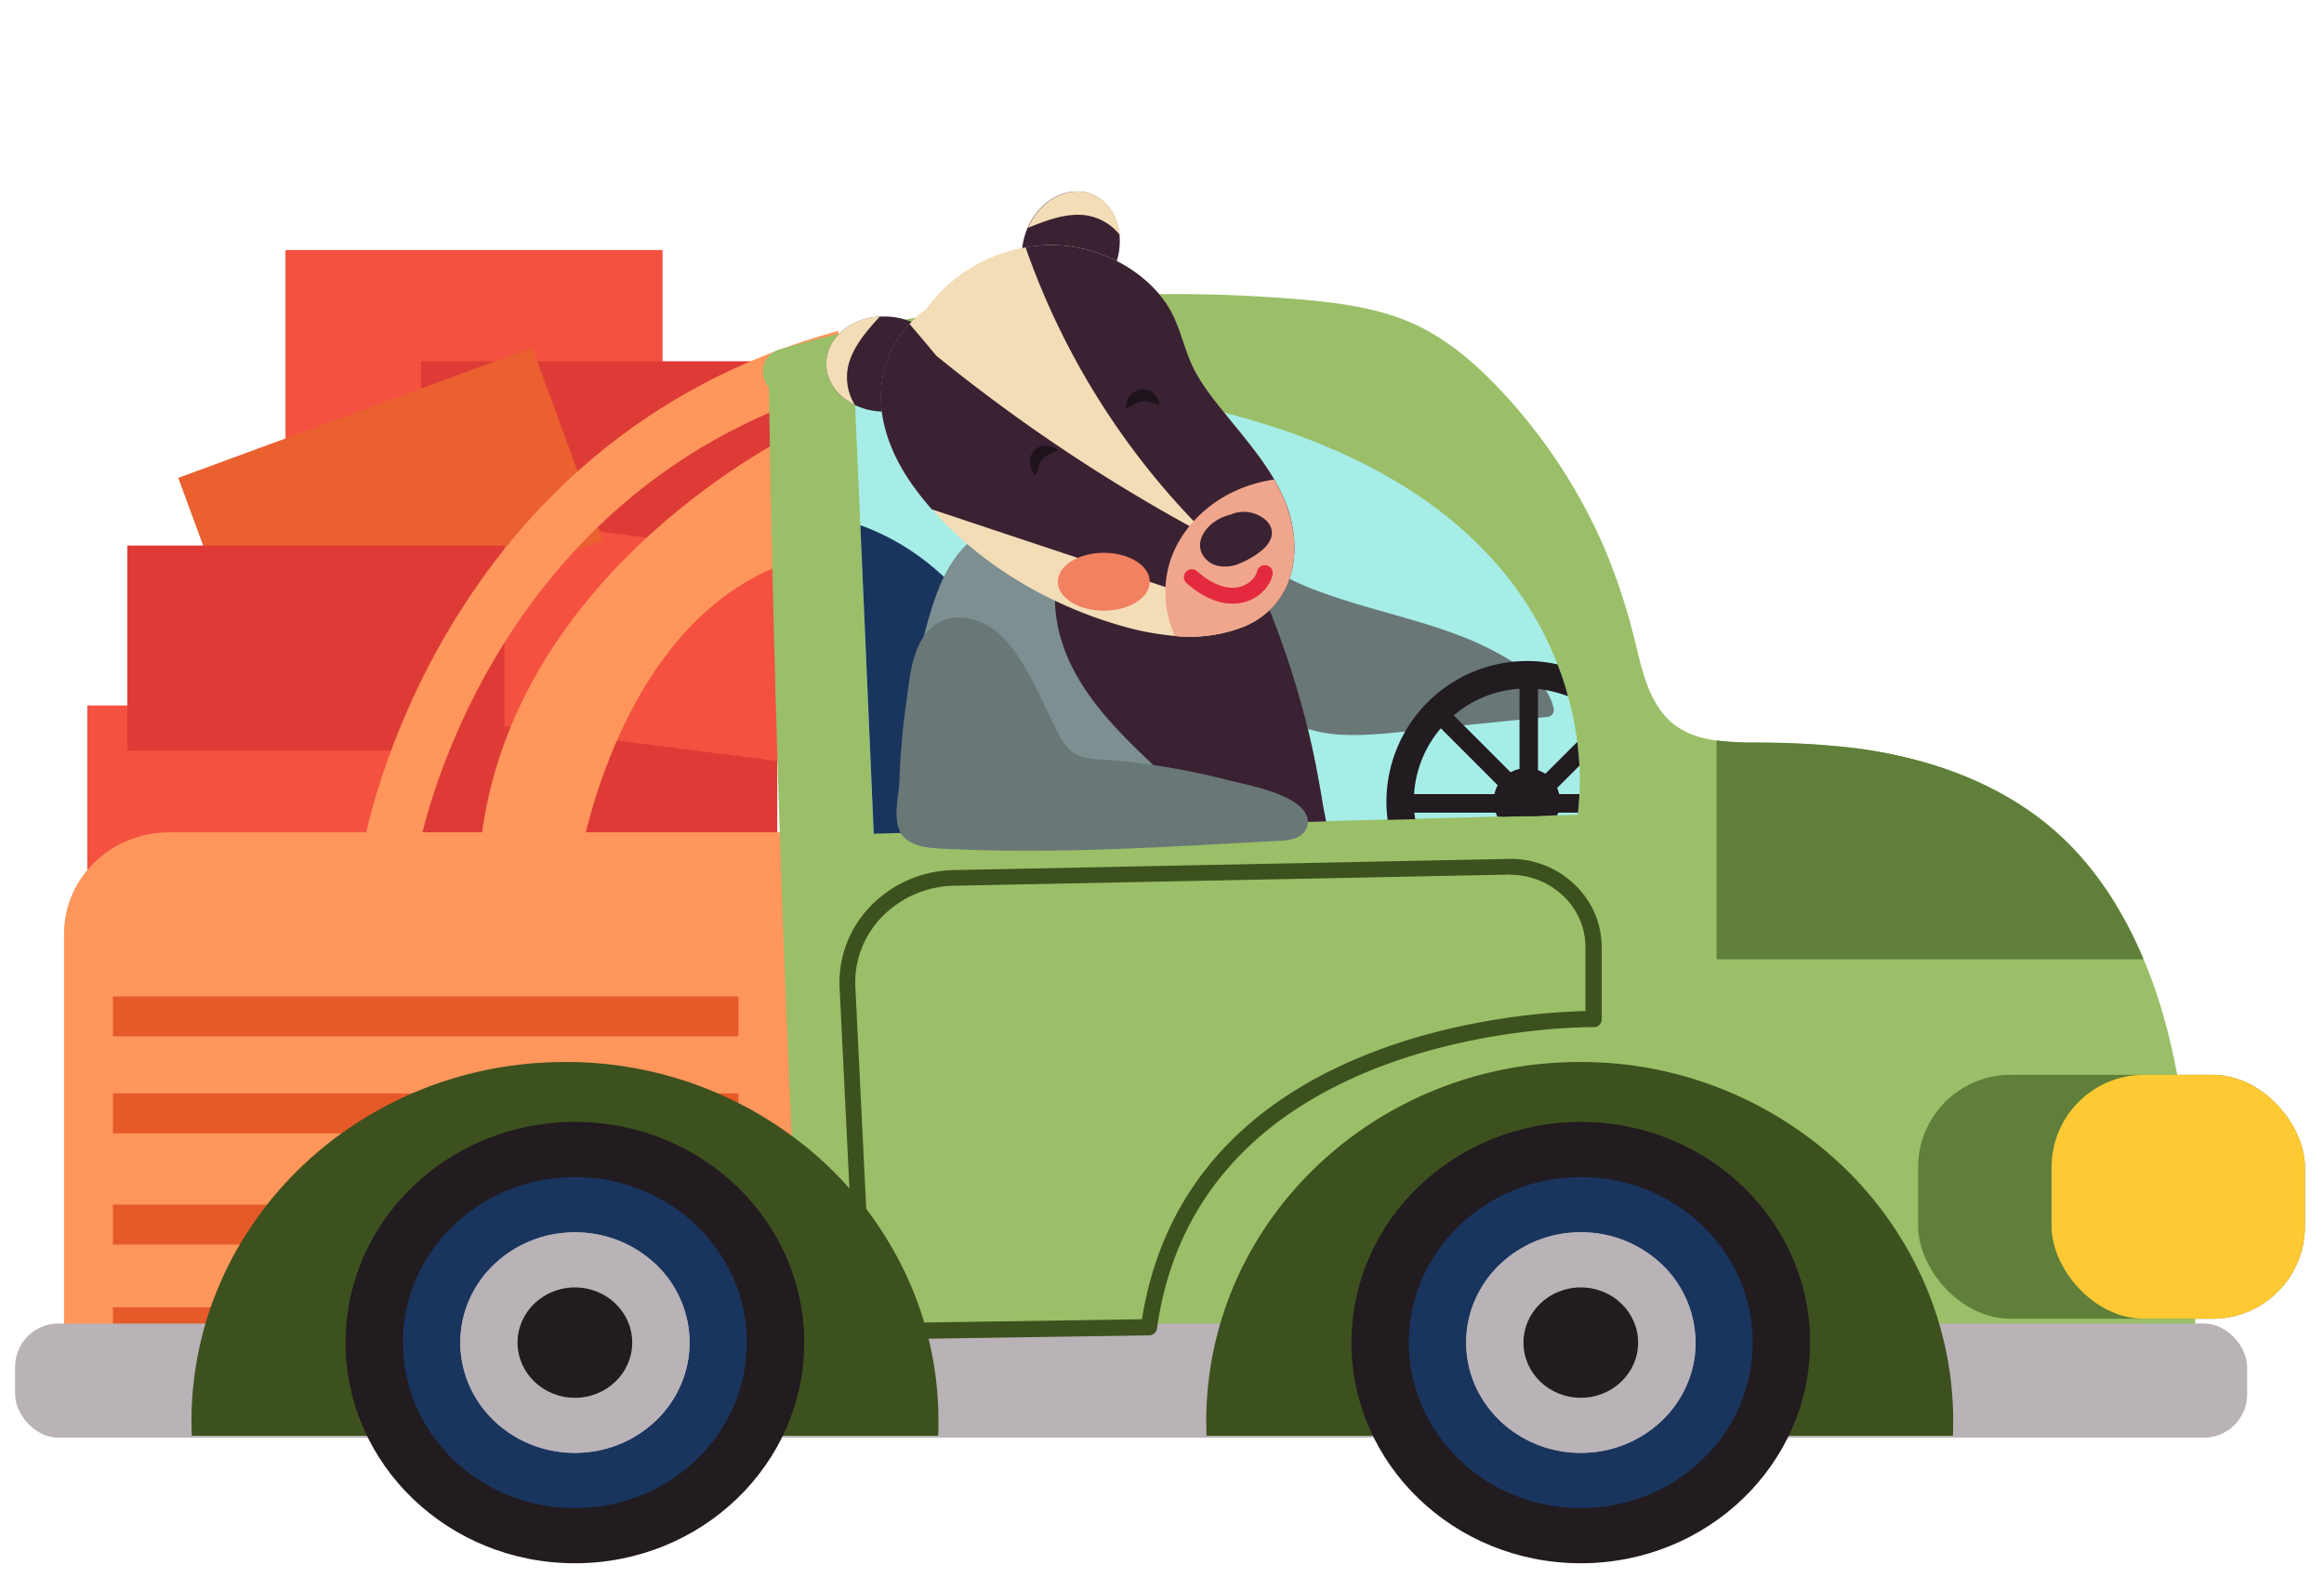 <svg xmlns="http://www.w3.org/2000/svg" viewBox="0 0 540 366.62"><defs><style>.a{fill:#f45140;}.b{fill:#de3b36;}.c{fill:#ea602f;}.d{fill:#ff965b;}.e{fill:#9abf68;}.f{fill:#e65a28;}.g{fill:#a6ede8;}.h{fill:#b9b2b7;}.i{fill:#3d511e;}.j{fill:#221b1f;}.k{fill:#19355e;}.l{fill:#5f7f3a;}.m{fill:#ffc933;}.n{fill:#697777;}.o{fill:#7d8f91;}.p{fill:#3a2232;}.q{fill:#f3ddb7;}.r{fill:#f0a68d;}.s{fill:#e32a3e;}.t{fill:#f28161;}.u{fill:#1e121b;}</style></defs><rect class="a" x="66.33" y="58.08" width="87.62" height="47.65"/><rect class="b" x="97.83" y="83.92" width="87.62" height="47.65"/><rect class="a" x="20.3" y="163.87" width="87.62" height="47.65"/><rect class="b" x="92.98" y="163.87" width="87.62" height="47.65"/><rect class="a" x="103.18" y="124.64" width="87.62" height="47.65" transform="translate(19.96 -17.4) rotate(7.27)"/><rect class="c" x="46.95" y="94.42" width="87.62" height="47.65" transform="translate(-35.23 38.59) rotate(-20.19)"/><rect class="b" x="29.59" y="126.72" width="87.62" height="47.65"/><path class="d" d="M97.25,197.4l-12.53-2.15c.16-.93,17-93,110-118.38L198,89.14C112.82,112.4,97.4,196.56,97.25,197.4Z"/><path class="d" d="M134.38,201.63s9-61,53-72.24l-2.07-29.16S118.53,132,111.65,196.32Z"/><path class="d" d="M210.14,216.87V310c0,12.28-9.76,22.36-22.24,23.44-.72.05-1.47.08-2.21.08H39.33C25.81,333.5,14.88,323,14.88,310V216.87c0-13,10.93-23.53,24.45-23.53H185.69C199.2,193.34,210.14,203.86,210.14,216.87Z"/><path class="e" d="M508.68,269.47c-1.57-15.08-4.07-30.29-9.72-44.51-.29-.72-.58-1.41-.89-2.13-5.26-12.51-12.92-24.16-24.05-32.63-12.46-9.48-27.61-14.42-43.22-16.43a195,195,0,0,0-23.42-1.25,74.52,74.52,0,0,1-8.52-.49c-4.22-.58-8.24-1.94-11.31-5-4.74-4.8-6.14-12-7.69-18.22a141,141,0,0,0-7-21.35,127.52,127.52,0,0,0-26-38.71C341.32,83.12,335,78,327.6,74.83c-7.86-3.34-16.3-4.44-24.8-5.22A337.11,337.11,0,0,0,181.33,81.1c-4.57,1.3-4.91,6.16-2.67,9q.81,51.65,2.52,103.29,1.17,35.29,2.79,70.52c.23,4.7.43,9.36.66,14q1.29,26.81,2.84,53.62a4.92,4.92,0,0,0,.43,1.91c0,.08,317.43.08,317.43.08a14.87,14.87,0,0,0,3.58-9.55,5.46,5.46,0,0,0,.26-1.24A281.82,281.82,0,0,0,508.68,269.47Z"/><rect class="f" x="26.24" y="231.45" width="145.33" height="9.28"/><rect class="f" x="26.24" y="253.98" width="145.33" height="9.28"/><rect class="f" x="26.24" y="279.82" width="145.33" height="9.28"/><rect class="f" x="26.24" y="303.68" width="145.33" height="9.28"/><path class="g" d="M367,184.47c-.1,2.07-.26,3.56-.35,4.3-.07.31-.1.5-.1.5l-4.77.13-.76,0-3.69.1-2.06,0c-.13,0-2.23.06-2.23.06l-4,.13-1.14,0-19.11.51-6.39.16-14.33.38-26.67.73-34.8.92-37.06,1-6.55.19L199.91,122l-1.5-34.2c114.49-2.7,151.77,36.14,163.5,66.55a62.46,62.46,0,0,1,2.45,7.38,77.15,77.15,0,0,1,2.13,10.61c.25,2,.41,3.85.51,5.53C367.12,180.47,367.09,182.69,367,184.47Z"/><rect class="h" x="3.51" y="307.44" width="518.63" height="26.51" rx="10.05"/><path class="i" d="M453.84,330.19c0,1.1,0,2.21-.08,3.31H423.71c-.75,0-1.49,0-2.24,0H280.36c-.05-1.1-.08-2.21-.08-3.31,0-46.11,38.85-83.5,86.78-83.5a88.38,88.38,0,0,1,52.69,17.17,84.21,84.21,0,0,1,26.17,31.48A80,80,0,0,1,453.84,330.19Z"/><path class="i" d="M200.84,311.16A1.85,1.85,0,0,1,199,309.4l-3.91-79.9a25.42,25.42,0,0,1,7.11-18.93,27.64,27.64,0,0,1,20-8.47l128.25-2.58a21.34,21.34,0,0,1,15.6,6.12,20.06,20.06,0,0,1,6.12,14.42v16.69a1.86,1.86,0,0,1-.55,1.32,1.78,1.78,0,0,1-1.34.53c-.92,0-91.46-1.08-101.44,70a1.85,1.85,0,0,1-1.8,1.59l-66.12,1Zm150-108h-.39l-128.26,2.58a24,24,0,0,0-17.34,7.33,21.74,21.74,0,0,0-6.1,16.2l3.83,78.12,62.77-.94c10.6-66.94,89.75-71.33,103.05-71.59V220.06a16.42,16.42,0,0,0-5-11.78A17.8,17.8,0,0,0,350.86,203.21Z"/><path class="i" d="M218.06,330.19c0,1.1,0,2.21-.09,3.31h-30c-.75,0-1.5,0-2.24,0H44.58c-.06-1.1-.09-2.21-.09-3.31,0-46.11,38.86-83.5,86.79-83.5A88.38,88.38,0,0,1,184,263.86a84.21,84.21,0,0,1,26.17,31.48A80,80,0,0,1,218.06,330.19Z"/><ellipse class="j" cx="133.58" cy="311.87" rx="53.28" ry="51.26"/><ellipse class="k" cx="133.58" cy="311.87" rx="39.96" ry="38.45"/><ellipse class="h" cx="133.58" cy="311.87" rx="26.64" ry="25.63"/><path class="h" d="M160.22,311.87c0,1-.06,1.93-.15,2.85a25.34,25.34,0,0,1-5.67,13.14,26.28,26.28,0,0,1-4.2,4,27.28,27.28,0,0,1-13.69,5.46c-.95.09-1.94.15-2.92.15s-2-.06-3-.15A27.29,27.29,0,0,1,117,331.89a24.46,24.46,0,0,1-4.2-4.06,25.24,25.24,0,0,1-5.67-13.11c-.09-.92-.15-1.87-.15-2.85s.06-1.93.15-2.85a25.34,25.34,0,0,1,5.67-13.14,26.7,26.7,0,0,1,4.2-4,27.29,27.29,0,0,1,13.66-5.46c1-.09,1.94-.15,3-.15s2,.06,2.92.15a27,27,0,0,1,13.66,5.46,24.12,24.12,0,0,1,4.23,4A25.34,25.34,0,0,1,160.07,309C160.16,309.94,160.22,310.89,160.22,311.87Z"/><ellipse class="j" cx="133.58" cy="311.87" rx="13.32" ry="12.82"/><ellipse class="j" cx="367.31" cy="311.87" rx="53.28" ry="51.26"/><ellipse class="k" cx="367.31" cy="311.87" rx="39.96" ry="38.45"/><ellipse class="h" cx="367.31" cy="311.87" rx="26.64" ry="25.63"/><path class="h" d="M394,311.87c0,1-.06,1.93-.15,2.85a25.27,25.27,0,0,1-5.68,13.14,26.21,26.21,0,0,1-4.19,4,27.28,27.28,0,0,1-13.69,5.46c-.95.09-1.94.15-2.93.15s-2-.06-3-.15a27.29,27.29,0,0,1-13.65-5.46,24.11,24.11,0,0,1-4.2-4.06,25.24,25.24,0,0,1-5.67-13.11c-.09-.92-.15-1.87-.15-2.85s.06-1.93.15-2.85a25.34,25.34,0,0,1,5.67-13.14,26.28,26.28,0,0,1,4.2-4,27.29,27.29,0,0,1,13.65-5.46c1-.09,1.95-.15,3-.15s2,.06,2.93.15a27,27,0,0,1,13.66,5.46,24.06,24.06,0,0,1,4.22,4A25.27,25.27,0,0,1,393.8,309C393.89,309.94,394,310.89,394,311.87Z"/><ellipse class="j" cx="367.31" cy="311.87" rx="13.32" ry="12.82"/><rect class="l" x="445.69" y="249.67" width="89.88" height="56.66" rx="21.48"/><rect class="m" x="476.69" y="249.67" width="58.89" height="56.66" rx="21.48"/><path class="l" d="M498.07,222.83H398.86V172a74.52,74.52,0,0,0,8.52.49,195,195,0,0,1,23.42,1.25c15.61,2,30.76,6.95,43.22,16.43C485.15,198.67,492.81,210.32,498.07,222.83Z"/><path class="k" d="M246.63,192.48l-37.06,1-6.55.19L199.91,122C215,127.39,238.27,143.63,246.63,192.48Z"/><path class="n" d="M361,164.53c-1.1-5.07-5.57-8.34-9.73-10.95A72.9,72.9,0,0,0,337.41,147c-9.93-3.61-20.32-5.74-30.24-9.37a65.27,65.27,0,0,1-15.91-8.17c-1.18-.86-2.3.3-2.27,1.46a1.38,1.38,0,0,0-.13.42c-1.31,12-2,26.86,8.91,34.91,4.75,3.5,10.77,4.49,16.55,4.49,6.65,0,13.33-1,19.94-1.65l25.23-2.55A1.63,1.63,0,0,0,361,164.53Z"/><path class="o" d="M307.34,186.7c-.45-2.86-1-5.75-1.53-8.58-1.17-6-2.6-11.86-4.32-17.67a209.36,209.36,0,0,0-12.75-32.9,1.36,1.36,0,0,0-2.09-.51,87.53,87.53,0,0,0-29.44-7.28c-1.52-.12-3.08-.19-4.6-.19a82.05,82.05,0,0,0-11.1.57c-4.83.58-9.91,1.37-14.08,4.1-7.4,4.84-10.17,14-12.36,22a161.4,161.4,0,0,0-5.31,32.55,143.21,143.21,0,0,0-.19,14.65l71.86-1.91,26.67-.73C307.88,189.37,307.53,187.94,307.34,186.7Z"/><path class="p" d="M307.34,186.7c-.45-2.86-1-5.75-1.53-8.58-1.17-6-2.6-11.86-4.32-17.67a209.36,209.36,0,0,0-12.75-32.9,1.36,1.36,0,0,0-2.09-.51,87.53,87.53,0,0,0-29.44-7.28c-1.52-.12-3.08-.19-4.6-.19a25.05,25.05,0,0,0-7.22,15c-1.08,8,1,15.89,5.05,22.82,7.76,13.41,21.27,22.37,31,34.13l26.67-.73C307.88,189.37,307.53,187.94,307.34,186.7Z"/><path class="p" d="M218.87,84.53c0,6.13-6,11.08-13.44,11.08a15.34,15.34,0,0,1-6.79-1.53c-4-1.9-6.65-5.46-6.65-9.55,0-5.86,5.49-10.63,12.46-11,.32,0,.66,0,1,0C212.86,73.45,218.87,78.4,218.87,84.53Z"/><path class="q" d="M197.09,85a12.15,12.15,0,0,0,1.55,9.06c-4-1.9-6.65-5.46-6.65-9.55,0-5.86,5.49-10.63,12.46-11C201.39,76.88,198.12,80.59,197.09,85Z"/><path class="p" d="M244.2,70.26c5.75,2.12,12.47-1.8,15-8.78a15.36,15.36,0,0,0,.92-6.9c-.4-4.39-2.83-8.12-6.66-9.54-5.5-2-11.88,1.48-14.68,7.87-.13.29-.25.61-.36.91C235.88,60.8,238.45,68.14,244.2,70.26Z"/><path class="q" d="M252.2,50a12.25,12.25,0,0,1,8,4.59c-.4-4.39-2.83-8.12-6.66-9.54-5.5-2-11.88,1.48-14.68,7.87C243.06,51.22,247.68,49.43,252.2,50Z"/><path class="q" d="M300.61,124.4a20.39,20.39,0,0,0-.37-2.43,34.05,34.05,0,0,0-4.18-10.59c-.47-.81-1-1.62-1.51-2.43-3-4.53-6.62-8.77-10-13-3.1-3.86-6.25-7.93-8.13-12.43s-2.78-9.28-5.68-13.39C264.7,61.62,253.25,56.18,242,57a33.84,33.84,0,0,0-3.64.47,35.81,35.81,0,0,0-23.14,14.3,23.31,23.31,0,0,0-3.86,3.47,24.74,24.74,0,0,0-5.69,10.06c-2.75,9.53.77,19.52,6.55,27.57,1.35,1.87,2.78,3.69,4.33,5.44,11.4,13,27.79,22.69,45.29,27.42a62.91,62.91,0,0,0,11.25,2,34.39,34.39,0,0,0,16.27-2.31,19.41,19.41,0,0,0,3.69-2.09C299.26,138.92,301.37,131.59,300.61,124.4Z"/><path class="p" d="M293,143.36c-5.27-1.33-10.44-3.08-15.61-4.8l-23.16-7.71q-18.85-6.24-37.73-12.55c-1.55-1.75-3-3.57-4.33-5.44-5.78-8-9.3-18-6.55-27.57a24.74,24.74,0,0,1,5.69-10.06c2.11,2.43,4.18,4.92,6.25,7.4a393.36,393.36,0,0,0,63.33,42,176.64,176.64,0,0,1-19.2-22.35,175.34,175.34,0,0,1-22.45-42.19c-.32-.86-.64-1.74-.93-2.65A33.84,33.84,0,0,1,242,57c11.27-.81,22.72,4.63,28.75,13.14,2.9,4.11,3.86,8.89,5.68,13.39s5,8.57,8.13,12.43c6.42,8,13.73,16,15.7,26C301.79,129.89,300,138.43,293,143.36Z"/><path class="r" d="M293,143.36a19.41,19.41,0,0,1-3.69,2.09,34.39,34.39,0,0,1-16.27,2.31,24.17,24.17,0,0,1-1.28-17c2.34-7.63,8.44-13.73,15.68-16.91a33.14,33.14,0,0,1,8.59-2.46A34.05,34.05,0,0,1,300.24,122C301.79,129.89,300,138.43,293,143.36Z"/><path class="p" d="M292.1,119.54a7.79,7.79,0,0,0-5.68-.21,1.22,1.22,0,0,0-.19.12,13.36,13.36,0,0,0-2.8,1c-2.83,1.43-5.69,4.77-4.17,8.09a5.49,5.49,0,0,0,3.55,2.86,8.49,8.49,0,0,0,5.41-.59,19.67,19.67,0,0,0,4.69-2.74c1.35-1.06,2.64-2.54,2.62-4.36C295.5,121.72,293.8,120.27,292.1,119.54Z"/><path class="s" d="M286.42,140.22c-3.51,0-7.2-1.64-10.72-4.78a1.84,1.84,0,1,1,2.46-2.75c2.07,1.84,5.23,4,8.64,3.83,2.51-.13,4.78-1.78,5.3-3.84a1.84,1.84,0,1,1,3.58.89c-.9,3.64-4.56,6.43-8.69,6.64Z"/><path class="t" d="M267.16,135.13c0,3.71-4.78,6.72-10.68,6.72s-10.68-3-10.68-6.72,4.78-6.72,10.68-6.72S267.16,131.42,267.16,135.13Z"/><path class="u" d="M240.69,110.4a4.07,4.07,0,0,1-.55-5.59,3.82,3.82,0,0,1,3-1.29,4.17,4.17,0,0,1,2.63,1.06c-.89.45-1.64.78-2.26,1.07a3.85,3.85,0,0,0-1.25.95C241.66,107.19,241.29,108.57,240.69,110.4Z"/><path class="u" d="M261.73,94.94a4,4,0,0,1,.66-2.76,3.92,3.92,0,0,1,2.7-1.74,3.8,3.8,0,0,1,3.09,1.06,4.19,4.19,0,0,1,1.23,2.56c-1-.27-1.74-.53-2.39-.73a3.8,3.8,0,0,0-1.57-.14C264.62,93.23,263.42,94,261.73,94.94Z"/><path class="n" d="M290.8,182.53c-2.36-.62-4.49-1.06-5.81-1.4a159.09,159.09,0,0,0-28.69-4.66c-2.51-.17-5.18-.34-7.2-1.84a12.89,12.89,0,0,1-3.36-4.59c-3.82-7.31-7-16.15-12.82-22.09-3.9-4-10.63-6.26-15.6-2.83-5.47,3.78-5.91,12.32-6.76,18.26A163.34,163.34,0,0,0,209,181.19c-.14,4.38-2.39,11.23,2.09,14.15,2.25,1.46,5.06,1.65,7.73,1.79,26.18,1.36,52.13-.41,78.26-1.81a12.83,12.83,0,0,0,4.05-.67,4.26,4.26,0,0,0,2.69-2.91C304.92,186.13,294.42,183.47,290.8,182.53Z"/><path class="j" d="M361.91,154.34a31,31,0,0,0-7.12-.79,32.69,32.69,0,0,0-32.64,32.64,31.75,31.75,0,0,0,.28,4.26l6.39-.16c-.06-.51-.12-1-.19-1.52a24.37,24.37,0,0,1-.12-2.58c0-.57,0-1.14.06-1.72a26.07,26.07,0,0,1,6.2-15.28,26.91,26.91,0,0,1,3-3,26.07,26.07,0,0,1,15.28-6.2c.58,0,1.15-.06,1.72-.06a24.06,24.06,0,0,1,2.57.12,27,27,0,0,1,7,1.69A62.46,62.46,0,0,0,361.91,154.34Z"/><path class="j" d="M362.51,186.19a7.64,7.64,0,0,1-.44,2.58,4.19,4.19,0,0,1-.26.63l-.76,0-3.69.1-2.06,0c-.13,0-2.23.06-2.23.06l-4,.13-1.14,0c-.16-.32-.29-.67-.42-1a7.9,7.9,0,0,1-.44-2.58,7.37,7.37,0,0,1,.19-1.72,7.51,7.51,0,0,1,.76-2,8.11,8.11,0,0,1,3-3,7.51,7.51,0,0,1,2-.76,7.37,7.37,0,0,1,1.72-.19,7.79,7.79,0,0,1,2.57.44,10.11,10.11,0,0,1,1.72.83,8.18,8.18,0,0,1,2.77,3.27,10.79,10.79,0,0,1,.47,1.46A7.37,7.37,0,0,1,362.51,186.19Z"/><path class="j" d="M367,184.47c-.1,2.07-.26,3.56-.35,4.3H326.19v-4.3Z"/><path class="j" d="M357.36,157.59v31.94l-2.06,0c-.13,0-2.23.06-2.23.06v-32Z"/><path class="j" d="M361.05,189.43l-3.69.1-2.06,0c-.06.1-.95-.79-.95-.79l-1.28-1.28-.85-.85-19-19,3-3,19,19,.85.85,1.27,1.28,3,3Z"/><path class="j" d="M367,177.86,361.85,183l-1.47,1.46-2.12,2.17-.9.85-2.06,2.07c-.13,0-2.23.06-2.23.06l-4,.13,1-1,2.17-2.13.85-.89,1.28-1.28.89-.85,2.12-2.17,1.72-1.71,7.41-7.38C366.74,174.34,366.9,176.18,367,177.86Z"/></svg>